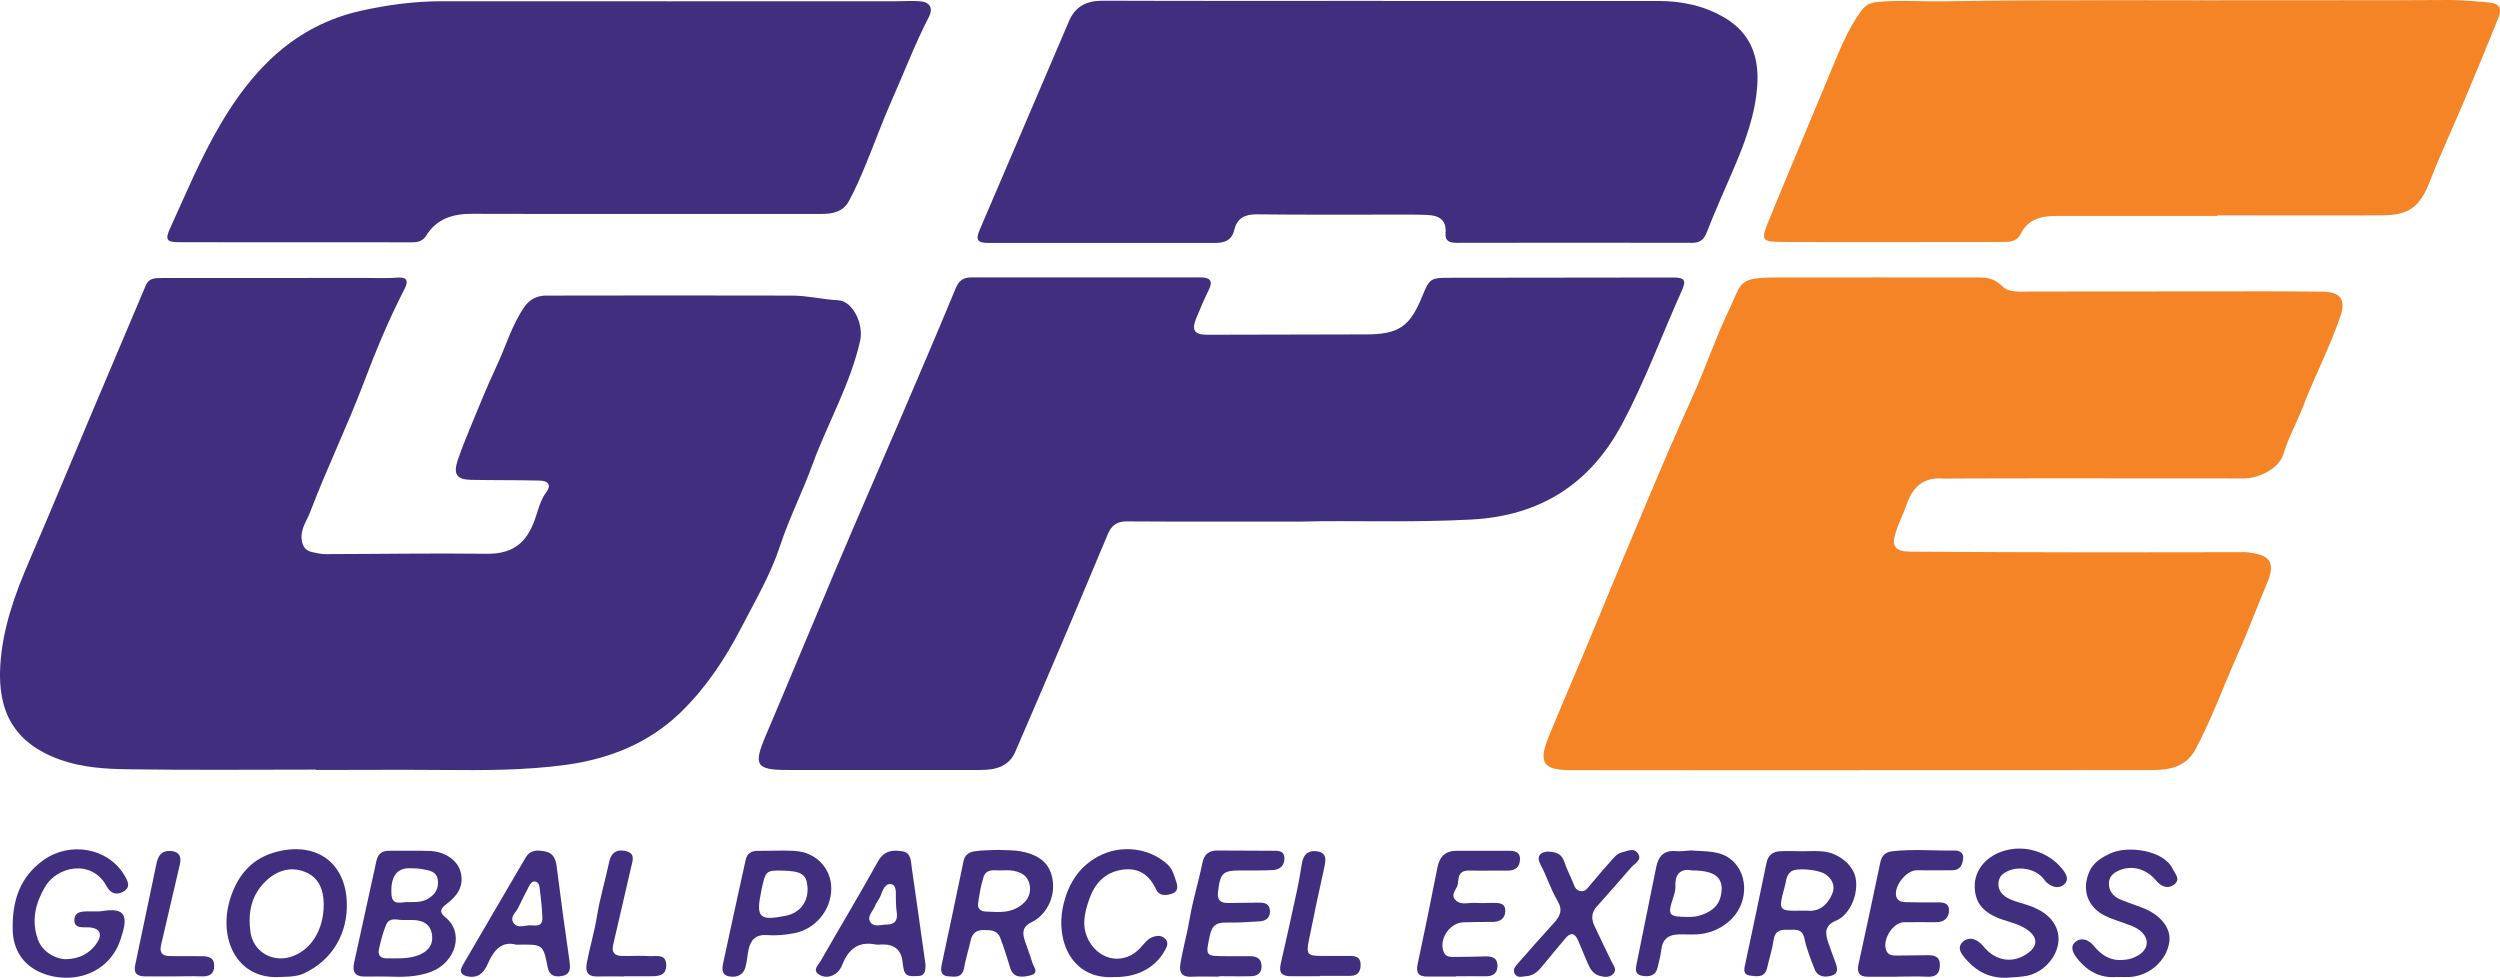<svg xmlns="http://www.w3.org/2000/svg" id="Layer_2" data-name="Layer 2" viewBox="0 0 283.42 110.85"><defs><style>      .cls-1 {        fill: #402f7e;      }      .cls-1, .cls-2 {        stroke-width: 0px;      }      .cls-2 {        fill: #f48425;      }    </style></defs><g id="Layer_1-2" data-name="Layer 1"><g><path class="cls-1" d="m35.81,87.25c-7.13,0-14.26.07-21.39-.04-2.55-.04-5.11-.2-7.59-1.08-5.24-1.87-7.11-5.48-6.8-10.66.25-4.24,1.68-8.17,3.35-12.03,2.36-5.45,4.62-10.95,6.94-16.42,2.06-4.89,4.14-9.76,6.2-14.65.36-.86,1.05-.85,1.79-.85,7.67,0,15.34,0,23.01-.01,1.26,0,2.53.06,3.79-.04,1.18-.09,1.13.55.78,1.23-1.78,3.44-3.27,7.03-4.63,10.63-1.88,4.98-4.22,9.76-6.1,14.73-.38.99-1.06,1.84-.97,3,.07.84.4,1.37,1.23,1.54.48.1.97.22,1.46.22,6.09-.01,12.18-.12,18.27-.04,3.42.05,4.78-1.66,5.63-4.31.3-.93.54-1.85,1.15-2.67.59-.79.28-1.3-.81-1.32-2.57-.06-5.14-.03-7.71-.08-1.63-.03-2.05-.64-1.52-2.22.42-1.25.92-2.48,1.42-3.7.96-2.32,1.89-4.65,2.96-6.92,1.06-2.24,1.73-4.66,3.15-6.73.61-.89,1.43-1.31,2.47-1.32,9.3-.01,18.59-.03,27.89,0,1.75,0,3.47.44,5.24.53,1.68.09,2.92,2.73,2.49,4.6-1.12,4.96-3.7,9.35-5.42,14.07-1.12,3.09-2.62,6.01-3.65,9.15-1.06,3.25-2.84,6.28-4.43,9.35-1.84,3.54-4.01,6.8-6.87,9.57-3.6,3.48-8.06,5.25-12.93,5.92-4.7.65-9.44.63-14.18.59-4.74-.04-9.48,0-14.21,0,0-.01,0-.02,0-.03Z"></path><path class="cls-2" d="m210.77,87.32c-10.88,0-21.75.01-32.63-.01-3.24,0-3.78-.83-2.53-3.88,1.79-4.36,3.69-8.68,5.47-13.04,1.8-4.4,3.65-8.79,5.49-13.17,1.72-4.11,3.48-8.21,5.32-12.27,1.44-3.19,2.56-6.54,4.07-9.7,1.56-3.29,1.02-3.77,5.39-3.79,7.67-.02,15.34,0,23.01,0,.99,0,1.79.15,2.62.99.77.78,2.18.6,3.34.6,8.84,0,17.69-.01,26.53-.02,2.17,0,4.33.01,6.5.04,1.98.03,2.62.89,1.98,2.78-1.19,3.49-2.91,6.77-4.23,10.21-.7,1.83-1.68,3.55-2.24,5.44-.44,1.49-2.57,2.74-4.59,2.74-6.27,0-12.54-.01-18.82-.01-4.69,0-9.39,0-14.08.02-.36,0-.72.03-1.08,0-2.15-.17-3.42.88-4.1,2.85-.37,1.06-.88,2.08-1.24,3.14-.57,1.67-.14,2.29,1.64,2.3,7.04.05,14.08.07,21.12.08,5.46,0,10.92-.01,16.38-.02.23,0,.45-.02.68.01,2.3.28,3.37.87,2.22,3.56-1.14,2.68-2.14,5.42-3.33,8.06-1.6,3.57-2.91,7.27-4.77,10.73-1.08,2-2.95,2.34-4.95,2.34-8.3.01-16.61.01-24.91.01-2.75,0-5.51,0-8.26,0Z"></path><path class="cls-1" d="m147.68,59.13c-7.72,0-13.86.02-19.99-.02-1.09,0-1.7.5-2.08,1.4-1.51,3.56-2.99,7.14-4.5,10.7-1.99,4.68-3.99,9.36-6.01,14.02-.74,1.7-2.27,2.06-3.92,2.06-7.31.01-14.62,0-21.93,0-3.54,0-3.86-.55-2.45-3.87,2.73-6.41,5.39-12.86,8.11-19.28,2.37-5.59,4.81-11.16,7.2-16.74,2.09-4.88,4.19-9.77,6.22-14.68.37-.9.85-1.27,1.79-1.27,8.67,0,17.33,0,26,0,1.02,0,1.44.36.92,1.41-.52,1.05-.98,2.13-1.42,3.21-.56,1.36-.21,1.88,1.21,1.88,6-.01,12-.03,18.01-.04,3.73,0,5-.87,6.41-4.35.8-1.97.93-2.07,3.07-2.07,8.44-.01,16.88-.02,25.32-.03,1.34,0,1.57.28,1.01,1.52-2.25,5.01-4.14,10.18-6.73,15.04-3.65,6.86-9.3,10.46-17.12,10.88-6.9.37-13.8.08-19.12.23Z"></path><path class="cls-1" d="m156.83.11c10.38,0,20.76,0,31.14,0,2.7,0,5.26.53,7.62,1.94,2.91,1.75,3.84,4.44,3.63,7.6-.22,3.37-1.4,6.5-2.72,9.58-1.01,2.36-2.07,4.7-3,7.09-.33.85-.78,1.21-1.68,1.21-8.89-.02-17.78-.02-26.67,0-.8,0-1.35-.18-1.27-1.12.13-1.51-.79-1.99-2.07-2.04-1.13-.05-2.26-.04-3.38-.04-5.33,0-10.65.03-15.98-.03-1.34-.01-2.2.45-2.51,1.73-.29,1.21-1.07,1.51-2.19,1.51-8.57-.01-17.15,0-25.72,0-1.23,0-1.45-.35-.96-1.5,3.37-7.88,6.75-15.74,10.11-23.62.73-1.72,2-2.34,3.84-2.34,10.61.04,21.21.02,31.82.02h0Z"></path><path class="cls-2" d="m251.37,24.48c-6.05,0-12.1,0-18.14,0-1.75,0-3.3.29-4.17,2.08-.36.74-1.11.87-1.86.87-8.4,0-16.79.03-25.19,0-2.26-.01-2.39-.21-1.56-2.24,2.29-5.62,4.67-11.21,6.99-16.82,1.02-2.45,1.96-4.93,3.54-7.11.47-.65.97-.93,1.76-1.02,2.48-.27,4.95-.05,7.43-.09,13.4-.22,26.81-.08,40.21-.12,5.77-.02,11.54.01,17.32-.03,1.5,0,2.97.15,4.45.28,1.16.1,1.53.62,1.1,1.71-1.3,3.25-2.65,6.49-4.01,9.72-1.24,2.94-2.6,5.82-3.75,8.8-1.12,2.89-2.31,3.89-5.42,3.9-6.23.03-12.46,0-18.69,0,0,.02,0,.05,0,.07Z"></path><path class="cls-1" d="m73.03,24.25c-6.5,0-12.99.02-19.49-.01-2.17-.01-4.02.53-5.22,2.47-.39.63-.95.76-1.61.76-8.8,0-17.6,0-26.39-.01-1.45,0-1.62-.3-1.03-1.59,1.79-3.93,3.45-7.92,5.64-11.67,3.69-6.34,8.52-11.3,15.95-12.97,3.03-.68,6.11-1.09,9.25-1.09,17.19.02,34.38,0,51.57,0,.86,0,1.72-.07,2.57,0,1.13.08,1.56.76,1.04,1.77-1.58,3.06-2.8,6.29-4.2,9.43-1.09,2.45-1.99,4.98-3.02,7.46-.57,1.37-1.16,2.74-1.87,4.03-.63,1.14-1.77,1.43-3.02,1.42-6.72,0-13.45,0-20.17,0Z"></path><path class="cls-1" d="m215.14,110.73c-1.13,0-2.26,0-3.38,0-.99.01-1.26-.49-1.07-1.39.83-3.83,1.67-7.66,2.46-11.5.17-.84.57-1.25,1.42-1.34,2.34-.26,4.69-.04,7.03-.08.52,0,1.02.24.96.88-.06.72-.34,1.35-1.21,1.36-1.35.02-2.7.01-4.06,0-1.22,0-2.69,1.91-2.29,3.05.18.5.68.56,1.13.57,1.13.03,2.26.03,3.38.02.66,0,1.4-.02,1.44.83.04.88-.51,1.42-1.45,1.42-1.22,0-2.44-.02-3.65,0-1.3.02-2.55,2.1-1.98,3.27.24.49.7.51,1.16.51,1.17-.01,2.35-.03,3.52-.04.73,0,1.37.13,1.37,1.09,0,.95-.41,1.4-1.41,1.35-1.13-.06-2.26-.01-3.38-.01h0Z"></path><path class="cls-1" d="m104.92,109.48c0,.65-.12,1.18-.85,1.17-.65,0-1.42.2-1.62-.77-.05-.26-.1-.53-.13-.8q-.19-2.03-2.27-2.01c-.27,0-.55.06-.81,0-1.94-.38-3.06.56-3.74,2.27-.13.33-.32.67-.58.9-.64.56-1.48.67-2.13.2-.69-.49,0-1.08.26-1.52,2.14-3.75,4.38-7.46,6.47-11.24.67-1.22,1.6-1.35,2.72-1.18,1.09.16,1.02,1.13,1.13,1.91.47,3.21.91,6.43,1.37,9.64.07.49.14.98.2,1.42Zm-3.36-7.71c-.04-.29.18-1.39-.52-1.53-.66-.13-.96.62-1.18,1.24-.16.45-.52.83-.69,1.28-.23.59-.95,1.17-.47,1.82.4.56,1.17.24,1.78.24,1.01,0,1.34-.54,1.17-1.48-.09-.53-.08-1.54-.09-1.58Z"></path><path class="cls-1" d="m138.18,110.72c-1.04,0-2.08-.04-3.11.01-1.04.05-1.41-.44-1.26-1.4.27-1.73.77-3.42,1.06-5.16.35-2.13,1.01-4.2,1.44-6.32.21-1.05.76-1.44,1.76-1.43,2.07.02,4.15.01,6.22.03.59,0,1.28-.04,1.32.79.04.86-.49,1.36-1.32,1.4-1.17.06-2.34.04-3.52.04-2.16,0-2.42.24-2.69,2.43-.11.88.24,1.27,1.12,1.26,1.17-.02,2.34-.02,3.52-.04.65-.01,1.2.12,1.25.9.05.78-.43,1.17-1.15,1.22-1.26.08-2.52.16-3.78.14-1.05-.02-1.62.25-1.87,1.41-.51,2.41-.59,2.39,1.89,2.4.9,0,1.8-.01,2.71,0,.71.02,1.23.28,1.25,1.1.02.8-.45,1.15-1.18,1.17-1.22.03-2.43,0-3.65,0,0,.02,0,.04,0,.05Z"></path><path class="cls-1" d="m227.52,110.84c-1.8.07-3.27-.59-4.47-1.9-.59-.65-1.33-1.46-.5-2.19.73-.63,1.64-.29,2.32.55,1.41,1.74,3.46,1.97,5.13.68.99-.77.99-1.65,0-2.45-.87-.69-1.94-.93-2.96-1.27-2.2-.74-3.17-1.9-3.17-3.83,0-1.71,1.17-3.22,3.04-3.88,2.45-.88,5.28-.05,6.9,1.98.43.55.78,1.15.25,1.68-.59.59-1.34.39-1.96-.1-.21-.16-.35-.41-.53-.61-1.07-1.18-3.2-1.39-4.46-.45-.72.54-.75,1.71-.04,2.37.51.47,1.14.68,1.8.88,1.34.39,2.7.82,3.65,1.92,2.11,2.46-.04,5.85-2.7,6.4-.74.15-1.52.15-2.28.22Z"></path><path class="cls-1" d="m126.23,110.77c-4.77.25-6.53-4.16-5.73-7.94.52-2.46,1.71-4.52,4.06-5.77,2.53-1.34,5.75-.95,7.79.93.59.54.73,1.22.97,1.88.21.58.3,1.21-.47,1.45-.66.21-1.41.3-1.78-.48-.78-1.67-1.99-2.52-3.86-2.24-2.02.31-3.15,1.63-3.77,3.46-.53,1.56-.86,3.1.06,4.69,1.3,2.24,4.02,2.62,5.79.7.43-.47.79-1.01,1.41-1.23.48-.17,1-.2,1.39.2.44.44.2.92-.05,1.36-1.1,1.98-3.22,3.06-5.8,2.98Z"></path><path class="cls-1" d="m11.3,103.31s.09,0,.14,0c2.93-.52,3.11.62,2.21,3.24-1.52,4.44-6.49,5.17-9.6,3.42-1.75-.98-2.58-2.65-2.61-4.61-.06-3.15.76-5.93,3.53-7.88,2.99-2.11,7.27-1.35,9.11,1.71.39.65.79,1.36-.06,1.87-.75.45-1.47.28-1.93-.58-1.64-3.09-5.6-2.32-6.99.07-1.07,1.83-1.57,3.75-.81,5.94.51,1.47,2.1,2.27,3.22,2.25,1.52-.03,2.81-.7,3.6-2.05.5-.85.1-1.46-.9-1.55-.72-.06-1.82.21-1.78-.87.04-1.07,1.13-.93,1.93-.95.32-.01.63,0,.95,0Z"></path><path class="cls-1" d="m165.03,110.71c-1.08,0-2.17,0-3.25,0-.94,0-1.28-.42-1.07-1.38.78-3.66,1.53-7.32,2.25-10.99.25-1.26.91-1.89,2.21-1.89,1.94.01,3.88-.01,5.82,0,.65,0,1.35.07,1.33.97-.02.86-.51,1.29-1.4,1.28-1.44-.02-2.89.03-4.33-.01-.79-.02-1.19.28-1.26,1.05,0,.09-.04.18-.04.27.05.7-.95,1.32-.31,2,.61.67,1.54.29,2.33.35.63.05,1.26,0,1.89,0,.69,0,1.48-.04,1.45.95-.03.88-.66,1.21-1.49,1.21-1.08,0-2.17,0-3.25.04-1.56.06-2.79,1.88-2.26,3.32.19.51.61.62,1.1.61,1.17-.02,2.35-.02,3.52-.06.73-.02,1.43.04,1.49.95.05.87-.42,1.32-1.33,1.3-1.13-.02-2.26,0-3.38,0v.04Z"></path><path class="cls-1" d="m175.56,96.55c.82.03,1.48.23,1.78,1.14.26.81.67,1.57.99,2.37.17.42.3.87.84.96.54.09.78-.3,1.08-.66.86-1.04,1.75-2.06,2.65-3.06.23-.26.54-.55.85-.63.66-.15,1.49-.66,1.97.13.44.71-.38,1.07-.78,1.52-1.31,1.49-2.6,3-3.93,4.47-.6.67-.62,1.38-.27,2.13.64,1.38,1.31,2.76,1.98,4.13.22.44.61.9.18,1.35-.46.48-1.09.37-1.65.2-.66-.21-.98-.77-1.24-1.36-.38-.87-.73-1.75-1.1-2.62-.38-.88-.86-.96-1.48-.2-.88,1.08-1.8,2.13-2.68,3.22-.48.6-1.04,1-1.81,1.04-.44.03-.94.22-1.22-.29-.27-.49.09-.85.38-1.19,1.34-1.52,2.67-3.05,4.04-4.54.73-.8,1.08-1.46.41-2.58-.75-1.26-1.18-2.72-1.89-4.03-.5-.92-.13-1.48.89-1.51Z"></path><path class="cls-1" d="m240.01,110.75c-1.71.18-3.26-.52-4.44-1.99-.48-.59-1.02-1.4-.24-2.01.66-.52,1.49-.2,2.03.47.85,1.04,1.85,1.71,3.24,1.61.31-.02.63-.05.93-.14.92-.28,1.8-.86,1.84-1.77.04-.91-.79-1.58-1.67-1.94-1-.4-2.06-.68-3.03-1.15-2.01-.98-2.7-2.96-1.81-5,.46-1.07,1.4-1.61,2.38-2.08,1.92-.91,6.03-.4,7.06,1.73.29.59.94,1.2.2,1.78-.78.6-1.53.22-2.11-.48-1-1.19-2.49-1.67-3.84-1.22-.76.26-1.45.68-1.47,1.57-.02.88.5,1.52,1.33,1.86.75.3,1.51.57,2.28.85,2.19.78,3.47,2.34,3.24,3.95-.3,2.12-2.26,3.85-4.49,3.97-.4.02-.81,0-1.41,0Z"></path><path class="cls-1" d="m149.62,110.67c-1.08,0-2.16-.01-3.25,0-.97.01-1.43-.32-1.18-1.39.65-2.8,1.26-5.62,1.87-8.43.22-1.01.38-2.04.55-3.06.19-1.08.91-1.46,1.86-1.25.95.21.84.98.67,1.75-.61,2.77-1.21,5.55-1.76,8.33-.31,1.59-.15,1.74,1.41,1.75,1.08,0,2.16,0,3.24,0,.64,0,1.2.13,1.22.92.02.78-.26,1.33-1.14,1.34-1.17,0-2.34,0-3.51,0,0,0,0,.02,0,.02Z"></path><path class="cls-1" d="m70.75,110.7c-.99,0-1.98-.03-2.97,0-1.1.04-1.45-.47-1.26-1.51.33-1.77.86-3.49,1.15-5.28.33-2.08.96-4.12,1.39-6.19.25-1.19,1.01-1.48,1.99-1.21.99.28.66,1.1.5,1.8-.68,2.94-1.35,5.87-2.04,8.81-.19.83.16,1.23.94,1.25,1.04.04,2.08-.05,3.11.02.77.06,1.94-.33,1.97.99.03,1.38-1.11,1.29-2.07,1.3-.9.01-1.8,0-2.7,0Z"></path><path class="cls-1" d="m19.72,110.69c-1.08,0-2.16,0-3.24,0-.89,0-1.37-.3-1.15-1.3.81-3.82,1.6-7.66,2.41-11.48.17-.79.49-1.46,1.49-1.44.97.01,1.39.54,1.17,1.48-.72,3.06-1.43,6.12-2.14,9.18-.21.89.15,1.27,1.04,1.26,1.17-.01,2.34.02,3.51.01.8,0,1.48.12,1.47,1.12,0,.94-.58,1.2-1.44,1.17-1.03-.04-2.07,0-3.1,0,0,0,0,.01,0,.02Z"></path><path class="cls-1" d="m117.01,104.51c1.5-.73,2.66-2.67,2.32-4.79-.29-1.77-1.4-2.77-3.53-3.19-.9-.18-1.8-.13-2.7-.18-.85.04-1.72.03-2.56.15-.64.09-1.15.36-1.31,1.14-.79,3.88-1.63,7.75-2.45,11.62-.14.67-.2,1.35.71,1.42.73.06,1.57.22,1.79-.9.2-1.06.52-2.1.76-3.15.17-.77.6-1.19,1.4-1.19.82,0,1.61-.07,1.99.96.41,1.1.76,2.22,1.1,3.34.35,1.17,1.35,1.05,2.24.85,1.12-.26.4-.97.25-1.49-.24-.82-.56-1.62-.83-2.43-.31-.94-.3-1.62.83-2.17Zm-1.86-1.51c-1.07.53-2.29.38-3.45.34-.5-.02-.9-.35-.82-.88.15-1.02.3-2.06.62-3.03.37-1.08,1.41-.69,2.01-.76.48,0,.75-.02,1.02,0,1.12.11,2.05.55,2.22,1.78.17,1.23-.61,2.06-1.6,2.55Z"></path><path class="cls-1" d="m50.44,103.95c-.65-.51-.5-.95.1-1.4,1.55-1.14,2.06-2.33,1.66-3.76-.36-1.28-1.78-2.26-3.48-2.32-1.53-.05-3.06-.01-4.59-.02-.79,0-1.28.33-1.45,1.12-.84,3.87-1.69,7.73-2.54,11.6-.22,1.03.14,1.56,1.23,1.54.86-.02,1.71,0,2.57,0,1.67.07,3.34.06,4.93-.54,2.79-1.06,3.83-4.46,1.58-6.21Zm-3.09,4.37c-1.17.42-2.39.32-3.6.32-.65,0-.92-.43-.8-.98.21-.96.45-1.93.83-2.83.41-.94,1.32-.48,2.04-.53.31,0,.63,0,.94,0,1.16.01,2.06.45,2.22,1.7.15,1.2-.55,1.94-1.63,2.32Zm1.09-6.38c-.66.36-1.39.33-2.11.33-.75-.07-1.87.52-1.95-.88-.12-2.01.6-2.98,2.06-2.96.49,0,.99.02,1.47.11.74.14,1.58.22,1.72,1.2.15,1.01-.33,1.73-1.2,2.2Z"></path><path class="cls-1" d="m30.89,96.71c-2.58.8-4.08,2.8-4.82,5.27-1.34,4.47.8,9.06,5.63,8.78.94-.04,1.87,0,2.78-.42,3.16-1.46,5.02-4.54,4.83-8.2-.24-4.6-3.78-6.88-8.42-5.44Zm2,11.79c-2.11.62-4.22-.69-4.5-2.85-.28-2.14.06-4.11,1.69-5.71,1.34-1.32,2.94-1.73,4.53-1.08,1.4.57,2.09,1.81,2.09,3.72-.01,2.92-1.5,5.23-3.81,5.92Z"></path><path class="cls-1" d="m208.16,104.37c1.61-.69,2.57-3.09,2.2-4.86-.29-1.44-1.88-2.79-3.64-2.98-.85-.09-1.71-.02-2.57-.02,0,0,0,0,0-.01-.81,0-1.63-.05-2.43.01-.79.06-1.29.48-1.46,1.33-.77,3.8-1.59,7.59-2.39,11.38-.12.56-.36,1.26.53,1.38.78.11,1.68.27,1.94-.89.24-1.05.58-2.09.73-3.15.14-.96.69-1.19,1.5-1.15.81.04,1.73-.28,2,1.01.25,1.18.7,2.32,1.15,3.45.35.9,1.18.96,1.94.73.86-.27.61-.96.39-1.57-.26-.72-.54-1.43-.78-2.16-.35-1.06-.48-1.92.89-2.51Zm-3.12-1.13c-.32-.01-.63,0-.95,0-2.38.06-2.48-.07-1.86-2.35.11-.39.2-.79.28-1.18.07-.37.25-.68.54-.91.55-.45,3.08-.24,3.89.31.82.56,1.14,1.38.77,2.24-.48,1.1-1.29,1.96-2.67,1.91Z"></path><path class="cls-1" d="m90.08,96.46c-1.39-.07-2.79.01-4.19,0-.74,0-1.2.3-1.36,1.04-.85,3.87-1.7,7.74-2.53,11.61-.14.67-.27,1.44.71,1.59.83.13,1.55-.15,1.8-1.05.18-.65.21-1.33.35-1.99.23-1.11.84-1.74,2.07-1.65,1.04.08,2.07-.02,3.09-.21,2.41-.45,4.22-2.63,4.22-5.07,0-2.31-1.76-4.15-4.17-4.26Zm-1,7.36c-3.03.6-3.41.21-2.76-2.89.46-2.22.53-2.28,2.43-2.23,2.08.05,2.66.42,2.79,1.78.15,1.7-.81,3.01-2.46,3.34Z"></path><path class="cls-1" d="m64.58,109.08c-.53-3.61-1.01-7.22-1.47-10.84-.11-.85-.38-1.52-1.25-1.7-.85-.18-1.72-.25-2.27.68-2.38,4.08-4.78,8.15-7.15,12.24-.45.77-.08,1.15.75,1.26,1.19.15,1.75-.62,2.13-1.5.68-1.58,1.65-2.57,3.21-2.12,3.02-.06,3.05-.07,3.55,2.52.18.94.73,1.16,1.55,1.04.95-.14,1.07-.72.94-1.58Zm-4.75-4.16c-.57.07-1.23.28-1.61-.29-.45-.67.23-1.13.5-1.66.42-.84.82-1.69,1.26-2.52.14-.27.35-.58.71-.51.36.07.46.43.49.73.13,1.11.27,2.22.31,3.33.04,1.27-.96.84-1.65.91Z"></path><path class="cls-1" d="m196.36,97.54c-1.3-1.17-3.02-.98-4.69-1.13-.51.03-1.1.14-1.68.08-1.36-.12-1.98.59-2.23,1.81-.73,3.61-1.47,7.21-2.19,10.82-.12.6-.34,1.33.59,1.5.83.16,1.55,0,1.77-.98.15-.66.34-1.31.41-1.98.14-1.22.85-1.72,2-1.73.54,0,1.08.01,1.62.01,1.49,0,2.83-.46,3.98-1.42,2.19-1.81,2.43-5.19.41-7.01Zm-1.27,4c-.28,1.33-1.34,1.97-2.58,2.3-.43.11-.89.12-1.34.11-2-.03-2.13-.23-1.51-2.11.14-.42.3-.88.28-1.32-.08-1.61.73-2.07,1.92-1.84,2.67,0,3.65.89,3.23,2.86Z"></path></g></g></svg>